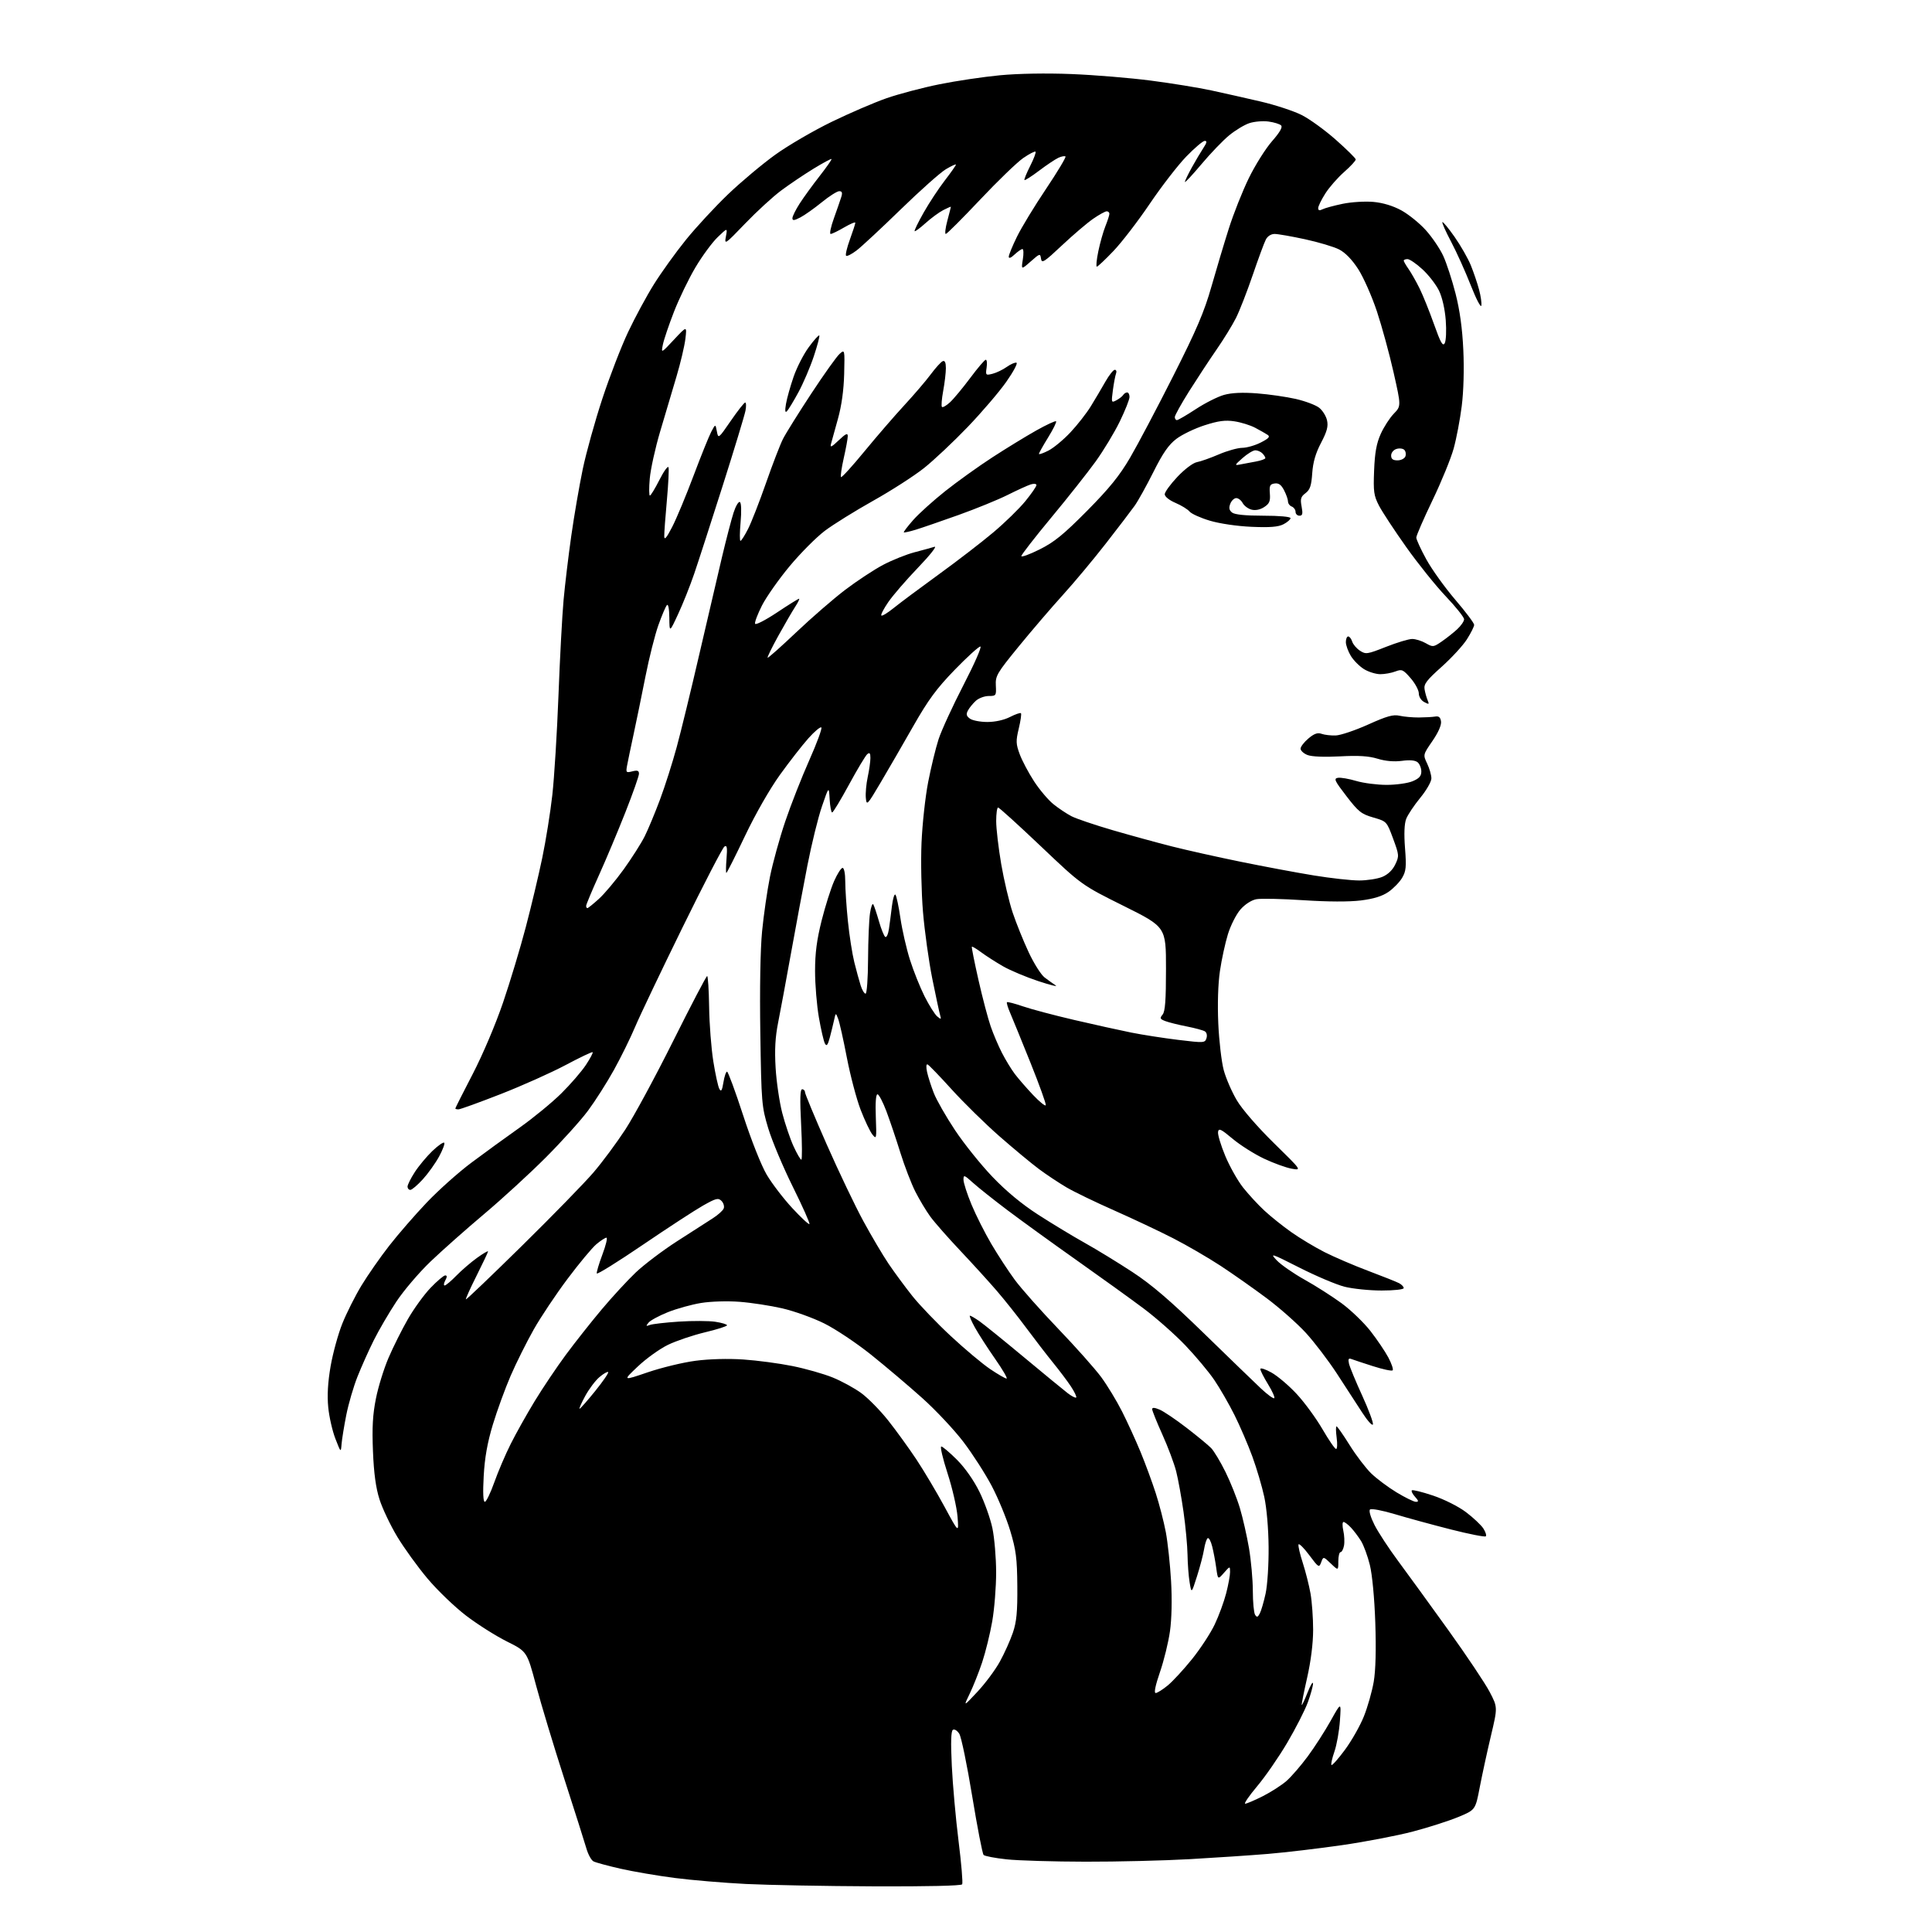 <?xml version="1.0" encoding="UTF-8" standalone="no"?>
<svg 
  version="1.1" 
  xmlns="http://www.w3.org/2000/svg" 
  xmlns:xlink="http://www.w3.org/1999/xlink" 
  xmlns:svg="http://www.w3.org/2000/svg"
  xmlns:rdf="http://www.w3.org/1999/02/22-rdf-syntax-ns#"
  xmlns:cc="http://creativecommons.org/ns#"
  xmlns:dc="http://purl.org/dc/elements/1.1/"
  viewBox="0 0 768 768"
  width="768"
  height="768"
>
<style>svg {background-color: white; }</style>"
<path stroke="none" fill="black" fill-rule="evenodd" d="M347.19,749.85C328.11,749.77 305.32,749.34 296.55,748.91C287.78,748.47 275.02,747.40 268.21,746.52C261.39,745.64 251.69,743.98 246.66,742.84C241.62,741.69 236.79,740.38 235.93,739.93C235.06,739.49 233.79,737.18 233.11,734.81C232.43,732.44 228.45,719.92 224.28,707.00C220.11,694.08 215.08,677.42 213.10,670.00C209.50,656.50 209.50,656.50 201.48,652.50C197.07,650.30 189.77,645.68 185.26,642.23C180.76,638.78 173.87,632.17 169.97,627.53C166.06,622.89 160.64,615.39 157.91,610.86C155.19,606.33 152.02,599.67 150.87,596.06C149.40,591.46 148.62,585.74 148.26,576.93C147.87,567.43 148.16,562.29 149.44,555.93C150.36,551.29 152.62,544.00 154.46,539.73C156.29,535.46 159.74,528.56 162.12,524.41C164.50,520.25 168.57,514.64 171.16,511.93C173.76,509.22 176.38,507.00 176.98,507.00C177.76,507.00 177.77,507.57 177.00,509.00C176.41,510.10 176.30,511.00 176.76,511.00C177.22,511.00 179.32,509.24 181.42,507.08C183.53,504.92 187.22,501.75 189.63,500.02C192.03,498.29 194.00,497.14 194.00,497.46C194.00,497.78 191.95,502.13 189.44,507.12C186.93,512.12 185.02,516.35 185.19,516.53C185.37,516.70 195.43,507.09 207.54,495.17C219.66,483.25 232.44,470.14 235.95,466.03C239.46,461.93 245.13,454.28 248.56,449.03C251.98,443.79 260.57,427.91 267.63,413.75C274.70,399.59 280.76,388.00 281.10,388.00C281.43,388.00 281.79,393.51 281.89,400.25C281.98,406.99 282.73,416.72 283.55,421.88C284.37,427.04 285.46,431.99 285.96,432.88C286.67,434.13 287.04,433.52 287.57,430.25C287.95,427.91 288.59,426.00 289.01,426.00C289.42,426.00 292.29,433.78 295.39,443.29C298.61,453.19 302.62,463.29 304.76,466.93C306.82,470.42 311.37,476.38 314.88,480.17C318.39,483.97 321.48,486.85 321.76,486.58C322.03,486.30 319.07,479.65 315.17,471.79C311.27,463.93 306.87,453.45 305.38,448.50C302.78,439.82 302.66,438.46 302.24,410.73C301.97,393.19 302.24,377.38 302.94,370.23C303.56,363.78 304.98,354.00 306.08,348.50C307.19,343.00 309.92,333.10 312.16,326.50C314.39,319.90 318.69,308.96 321.71,302.18C324.72,295.40 326.88,289.55 326.49,289.18C326.11,288.81 323.79,290.75 321.34,293.50C318.89,296.25 313.81,302.77 310.04,308.00C306.02,313.59 300.31,323.56 296.17,332.25C292.31,340.36 288.96,347.00 288.74,347.00C288.52,347.00 288.55,344.46 288.80,341.36C289.17,336.92 289.00,335.89 287.98,336.51C287.27,336.95 279.75,351.47 271.26,368.78C262.77,386.09 254.31,403.84 252.46,408.23C250.62,412.61 246.82,420.31 244.03,425.35C241.24,430.38 236.61,437.65 233.75,441.50C230.89,445.35 223.36,453.70 217.02,460.06C210.68,466.41 199.65,476.53 192.50,482.55C185.35,488.57 175.75,497.08 171.17,501.46C166.59,505.84 160.45,513.04 157.53,517.46C154.61,521.88 150.59,528.75 148.61,532.73C146.62,536.70 143.70,543.23 142.11,547.23C140.52,551.23 138.52,558.10 137.65,562.50C136.78,566.90 135.94,572.08 135.78,574.00C135.50,577.50 135.50,577.50 133.33,571.92C132.13,568.85 130.85,563.22 130.48,559.42C130.02,554.71 130.32,549.49 131.42,543.10C132.32,537.94 134.41,530.30 136.08,526.14C137.75,521.97 141.17,515.18 143.68,511.03C146.19,506.89 151.15,499.77 154.70,495.22C158.25,490.66 164.97,482.93 169.64,478.02C174.30,473.12 182.26,466.02 187.31,462.24C192.36,458.46 201.00,452.18 206.50,448.29C212.00,444.40 219.48,438.25 223.13,434.64C226.78,431.03 231.17,425.95 232.88,423.37C234.59,420.78 235.82,418.48 235.59,418.26C235.37,418.04 230.54,420.34 224.85,423.37C219.16,426.39 207.53,431.60 199.00,434.93C190.47,438.26 182.94,440.99 182.25,440.99C181.56,441.00 181.00,440.83 181.00,440.63C181.00,440.43 184.12,434.24 187.94,426.88C191.95,419.13 197.02,407.19 199.98,398.50C202.79,390.25 206.86,376.75 209.02,368.50C211.19,360.25 214.13,347.88 215.56,341.00C216.99,334.12 218.79,322.88 219.56,316.00C220.33,309.12 221.43,291.35 222.00,276.50C222.56,261.65 223.48,244.55 224.03,238.50C224.58,232.45 225.96,220.97 227.09,213.00C228.22,205.03 230.28,193.10 231.65,186.50C233.03,179.90 236.54,167.30 239.44,158.50C242.34,149.70 246.95,137.78 249.68,132.00C252.41,126.22 257.03,117.67 259.95,113.00C262.87,108.33 268.57,100.39 272.63,95.37C276.69,90.34 284.26,82.17 289.45,77.20C294.64,72.24 303.08,65.17 308.19,61.49C313.31,57.81 323.35,51.96 330.50,48.48C337.65,45.00 347.50,40.76 352.40,39.05C357.29,37.35 366.74,34.85 373.40,33.51C380.05,32.16 390.90,30.55 397.50,29.92C404.82,29.23 415.94,29.04 426.00,29.44C435.07,29.80 449.25,30.97 457.50,32.04C465.75,33.11 476.55,34.87 481.50,35.94C486.45,37.01 495.28,39.00 501.12,40.36C506.96,41.72 514.31,44.14 517.45,45.73C520.60,47.32 526.70,51.74 531.01,55.56C535.33,59.38 538.89,62.89 538.93,63.37C538.97,63.85 536.90,66.10 534.33,68.36C531.76,70.62 528.38,74.48 526.83,76.93C525.27,79.38 524.00,81.99 524.00,82.73C524.00,83.68 524.51,83.81 525.75,83.18C526.71,82.70 530.32,81.72 533.76,81.01C537.20,80.30 542.68,79.97 545.94,80.26C549.73,80.60 553.72,81.81 557.03,83.61C559.87,85.16 564.25,88.69 566.75,91.46C569.26,94.23 572.38,98.84 573.70,101.69C575.02,104.55 577.22,111.30 578.60,116.69C580.30,123.33 581.30,130.59 581.69,139.13C582.05,146.79 581.80,155.56 581.06,161.44C580.39,166.76 578.95,174.35 577.85,178.31C576.76,182.26 572.97,191.53 569.43,198.89C565.89,206.25 563.00,212.91 563.00,213.69C563.00,214.46 564.79,218.36 566.98,222.35C569.17,226.34 574.35,233.55 578.48,238.38C582.62,243.21 586.00,247.71 586.00,248.38C586.00,249.06 584.71,251.63 583.14,254.11C581.57,256.59 577.04,261.51 573.08,265.06C567.10,270.40 565.94,271.93 566.29,274.00C566.52,275.38 567.07,277.34 567.51,278.37C568.21,280.02 568.06,280.10 566.15,279.08C564.91,278.42 564.00,276.96 564.00,275.63C564.00,274.37 562.54,271.65 560.75,269.59C557.76,266.15 557.27,265.93 554.68,266.92C553.14,267.51 550.44,268.00 548.68,268.00C546.93,267.99 544.03,267.10 542.24,266.01C540.45,264.91 538.09,262.55 536.99,260.76C535.90,258.97 535.01,256.49 535.00,255.25C535.00,254.01 535.42,253.00 535.93,253.00C536.45,253.00 537.15,253.91 537.51,255.03C537.86,256.14 539.25,257.78 540.60,258.66C542.91,260.17 543.49,260.09 550.97,257.13C555.33,255.41 560.01,254.00 561.37,254.00C562.73,254.00 565.15,254.76 566.76,255.68C569.58,257.29 569.82,257.27 573.09,255.02C574.97,253.73 577.74,251.54 579.25,250.15C580.76,248.76 582.00,246.97 582.00,246.17C582.00,245.38 578.74,241.28 574.75,237.08C570.76,232.88 563.67,224.06 559.00,217.47C554.33,210.89 549.45,203.47 548.17,201.00C546.11,197.01 545.89,195.43 546.23,187.00C546.51,179.92 547.18,176.23 548.86,172.50C550.09,169.75 552.43,166.13 554.05,164.46C556.99,161.42 556.99,161.42 553.97,148.05C552.32,140.70 549.33,129.78 547.34,123.77C545.34,117.77 542.00,110.22 539.91,106.98C537.44,103.17 534.76,100.41 532.30,99.15C530.21,98.09 524.12,96.27 518.77,95.11C513.41,93.95 507.98,93.00 506.69,93.00C505.26,93.00 503.88,93.88 503.18,95.25C502.54,96.49 500.19,102.84 497.96,109.38C495.73,115.91 492.75,123.56 491.33,126.38C489.92,129.19 486.43,134.88 483.57,139.00C480.72,143.12 475.83,150.57 472.69,155.54C469.56,160.52 467.00,165.13 467.00,165.79C467.00,166.46 467.38,167.00 467.85,167.00C468.32,167.00 471.70,165.03 475.36,162.63C479.02,160.22 484.06,157.68 486.56,156.98C489.62,156.13 493.89,155.93 499.67,156.37C504.38,156.73 511.31,157.73 515.07,158.58C518.83,159.44 523.02,161.01 524.38,162.08C525.74,163.15 527.15,165.41 527.52,167.11C528.05,169.49 527.50,171.54 525.13,176.05C522.96,180.20 521.94,183.73 521.63,188.12C521.29,193.09 520.76,194.67 518.97,196.03C517.08,197.45 516.83,198.30 517.41,201.36C517.95,204.27 517.78,205.00 516.55,205.00C515.70,205.00 515.00,204.31 515.00,203.47C515.00,202.63 514.32,201.68 513.50,201.36C512.67,201.05 512.00,200.14 512.00,199.34C512.00,198.55 511.30,196.55 510.44,194.89C509.31,192.70 508.29,191.96 506.69,192.19C504.82,192.45 504.54,193.05 504.79,196.20C505.02,199.23 504.62,200.21 502.54,201.56C500.97,202.60 499.08,202.99 497.54,202.60C496.17,202.26 494.58,201.08 493.99,199.99C493.41,198.89 492.26,198.00 491.43,198.00C490.61,198.00 489.54,199.01 489.06,200.25C488.42,201.90 488.61,202.83 489.78,203.75C490.84,204.57 495.06,205.00 502.19,205.00C508.54,205.00 513.00,205.40 513.00,205.97C513.00,206.51 511.74,207.60 510.20,208.40C508.12,209.47 504.87,209.73 497.54,209.42C491.80,209.17 484.87,208.15 480.96,206.99C477.26,205.89 473.62,204.25 472.88,203.36C472.14,202.46 469.61,200.90 467.26,199.90C464.79,198.84 463.00,197.40 463.00,196.48C463.00,195.60 465.27,192.48 468.04,189.55C470.93,186.49 474.24,184.00 475.79,183.71C477.28,183.44 481.20,182.05 484.50,180.63C487.80,179.21 491.98,178.04 493.79,178.02C495.60,178.01 498.93,177.06 501.19,175.90C504.36,174.29 504.98,173.59 503.90,172.86C503.13,172.35 500.91,171.08 498.98,170.06C497.04,169.03 493.31,167.87 490.70,167.48C487.04,166.93 484.32,167.29 478.83,169.06C474.91,170.32 469.86,172.75 467.61,174.47C464.55,176.80 462.25,180.11 458.51,187.60C455.75,193.10 452.39,199.16 451.04,201.05C449.69,202.95 444.55,209.68 439.63,216.00C434.71,222.32 427.01,231.55 422.51,236.50C418.02,241.45 410.13,250.65 404.99,256.94C396.27,267.62 395.66,268.66 395.86,272.52C396.07,276.52 395.96,276.67 393.05,276.67C391.39,276.67 389.08,277.52 387.92,278.57C386.76,279.62 385.35,281.35 384.78,282.41C383.97,283.92 384.14,284.63 385.56,285.67C386.56,286.40 389.68,287.00 392.48,287.00C395.59,287.00 399.09,286.23 401.47,285.02C403.61,283.92 405.58,283.25 405.84,283.51C406.11,283.77 405.72,286.51 404.98,289.59C403.79,294.55 403.83,295.71 405.36,299.84C406.31,302.40 408.88,307.24 411.06,310.59C413.25,313.95 416.71,318.04 418.77,319.69C420.82,321.34 424.05,323.49 425.94,324.47C427.84,325.45 435.26,327.96 442.44,330.05C449.62,332.14 460.19,335.03 465.92,336.48C471.65,337.93 483.89,340.67 493.12,342.55C502.36,344.44 515.44,346.89 522.20,347.99C528.97,349.10 537.10,350.00 540.28,350.00C543.46,350.00 547.62,349.35 549.52,348.56C551.73,347.63 553.58,345.85 554.63,343.64C556.23,340.30 556.19,339.91 553.77,333.34C551.24,326.52 551.24,326.52 545.91,324.97C541.15,323.60 539.98,322.67 535.22,316.46C530.51,310.35 530.10,309.46 531.86,309.19C532.96,309.02 536.22,309.58 539.11,310.44C542.00,311.30 547.45,312.00 551.21,312.00C554.98,312.00 559.62,311.35 561.53,310.55C564.14,309.46 565.00,308.50 565.00,306.67C565.00,305.34 564.34,303.70 563.53,303.02C562.56,302.22 560.44,302.02 557.28,302.45C554.18,302.86 550.79,302.57 547.63,301.61C544.07,300.52 540.04,300.27 532.63,300.67C526.41,301.00 521.44,300.79 519.75,300.13C518.24,299.54 517.00,298.40 517.00,297.61C517.00,296.82 518.40,295.00 520.11,293.56C522.42,291.61 523.78,291.14 525.36,291.71C526.54,292.14 529.08,292.43 531.00,292.36C532.92,292.28 538.71,290.33 543.85,288.02C551.32,284.65 553.84,283.95 556.35,284.52C558.08,284.91 561.52,285.22 564.00,285.21C566.48,285.19 569.40,285.03 570.50,284.84C571.96,284.59 572.59,285.13 572.83,286.81C573.03,288.25 571.73,291.19 569.40,294.58C565.65,300.03 565.65,300.03 567.32,303.55C568.25,305.48 569.00,308.13 569.00,309.42C569.00,310.72 567.02,314.17 564.56,317.16C562.12,320.13 559.61,323.90 558.98,325.53C558.24,327.47 558.08,331.50 558.52,337.18C559.10,344.59 558.93,346.30 557.37,348.95C556.37,350.65 553.93,353.16 551.96,354.53C549.47,356.25 546.13,357.29 540.99,357.94C536.31,358.52 527.92,358.49 518.14,357.85C509.63,357.29 501.21,357.11 499.41,357.45C497.46,357.82 494.94,359.45 493.12,361.51C491.45,363.41 489.20,367.84 488.12,371.35C487.04,374.86 485.60,381.46 484.94,386.02C484.19,391.11 483.94,399.16 484.29,406.90C484.60,413.83 485.58,422.16 486.46,425.42C487.34,428.68 489.69,434.08 491.68,437.42C493.78,440.97 499.91,448.03 506.39,454.39C517.50,465.28 517.50,465.28 513.50,464.58C511.30,464.20 506.35,462.41 502.50,460.60C498.65,458.78 493.02,455.23 490.00,452.69C485.32,448.78 484.45,448.37 484.19,449.97C484.02,451.00 485.31,455.29 487.06,459.49C488.81,463.68 491.99,469.34 494.14,472.06C496.29,474.78 500.11,478.92 502.63,481.25C505.15,483.59 509.98,487.45 513.36,489.83C516.74,492.22 522.65,495.77 526.50,497.73C530.35,499.68 538.20,503.05 543.94,505.21C549.68,507.37 555.19,509.57 556.19,510.10C557.18,510.63 558.00,511.50 558.00,512.04C558.00,512.58 554.19,513.00 549.21,513.00C544.38,513.00 537.74,512.32 534.46,511.49C531.18,510.65 523.10,507.23 516.50,503.88C505.27,498.19 504.69,498.00 507.50,500.98C509.15,502.73 514.13,506.19 518.56,508.67C523.00,511.14 529.63,515.38 533.31,518.07C536.98,520.77 542.13,525.72 544.74,529.06C547.36,532.41 550.57,537.16 551.88,539.61C553.18,542.07 553.96,544.37 553.60,544.73C553.25,545.09 549.70,544.33 545.73,543.06C541.75,541.78 537.87,540.50 537.10,540.20C536.06,539.81 535.84,540.30 536.25,542.09C536.55,543.41 538.90,549.11 541.48,554.74C544.06,560.38 545.98,565.55 545.76,566.23C545.53,566.92 543.60,564.79 541.48,561.49C539.36,558.20 534.83,551.23 531.42,546.00C528.00,540.77 522.44,533.48 519.06,529.79C515.67,526.11 508.70,519.94 503.57,516.10C498.43,512.26 490.19,506.46 485.26,503.22C480.33,499.99 471.84,495.05 466.40,492.26C460.95,489.47 450.43,484.50 443.00,481.21C435.57,477.93 427.02,473.80 424.00,472.03C420.98,470.25 416.02,466.97 413.00,464.72C409.98,462.47 402.88,456.58 397.22,451.62C391.57,446.66 383.06,438.30 378.30,433.05C373.55,427.80 369.24,423.33 368.72,423.13C368.17,422.91 368.09,424.14 368.52,426.13C368.92,427.98 370.13,431.75 371.20,434.50C372.27,437.25 376.07,443.90 379.64,449.27C383.21,454.64 389.89,462.97 394.48,467.77C399.99,473.54 406.17,478.65 412.66,482.84C418.07,486.33 426.39,491.37 431.15,494.03C435.91,496.69 444.46,501.92 450.15,505.65C457.82,510.68 465.16,516.97 478.52,529.97C488.42,539.61 498.65,549.50 501.24,551.94C503.84,554.38 506.22,556.11 506.54,555.80C506.86,555.48 505.74,552.98 504.06,550.25C502.38,547.52 501.00,544.80 501.00,544.21C501.00,543.62 503.00,544.26 505.44,545.62C507.88,546.99 512.41,550.83 515.49,554.17C518.58,557.50 523.17,563.78 525.69,568.11C528.21,572.45 530.65,576.00 531.12,576.00C531.58,576.00 531.68,573.98 531.34,571.50C531.01,569.02 530.98,567.00 531.29,567.00C531.60,567.00 533.94,570.34 536.49,574.43C539.03,578.51 542.89,583.57 545.05,585.68C547.21,587.78 551.77,591.19 555.17,593.25C558.58,595.31 562.03,597.00 562.84,597.00C564.02,597.00 563.95,596.61 562.49,594.99C561.50,593.89 560.93,592.74 561.23,592.43C561.54,592.13 565.32,593.06 569.64,594.51C574.14,596.02 579.74,598.84 582.75,601.10C585.63,603.28 588.73,606.19 589.63,607.56C590.53,608.94 590.98,610.35 590.63,610.71C590.27,611.06 584.03,609.83 576.74,607.98C569.46,606.13 559.45,603.40 554.50,601.91C549.54,600.42 545.10,599.58 544.60,600.05C544.08,600.54 544.84,603.12 546.39,606.20C547.87,609.11 552.08,615.55 555.76,620.50C559.43,625.45 568.42,637.83 575.73,648.00C583.03,658.17 590.44,669.24 592.18,672.59C595.36,678.68 595.36,678.68 592.65,690.09C591.16,696.37 589.17,705.54 588.22,710.48C586.50,719.46 586.50,719.46 579.71,722.28C575.97,723.83 567.87,726.43 561.71,728.05C555.54,729.68 542.85,732.12 533.50,733.47C524.15,734.82 510.88,736.39 504.00,736.96C497.12,737.53 483.18,738.46 473.00,739.04C462.82,739.62 444.15,740.08 431.50,740.05C418.85,740.03 404.75,739.61 400.17,739.12C395.58,738.63 391.46,737.84 391.00,737.37C390.53,736.89 388.50,726.38 386.46,714.00C384.43,701.62 382.13,690.47 381.34,689.22C380.56,687.96 379.42,687.24 378.81,687.62C378.04,688.09 377.90,692.43 378.36,701.95C378.72,709.46 379.92,722.91 381.04,731.84C382.16,740.77 382.80,748.51 382.48,749.04C382.11,749.63 368.51,749.94 347.19,749.85zM494.98,717.00C495.57,717.00 498.72,715.65 501.99,714.01C505.25,712.36 509.48,709.64 511.41,707.95C513.33,706.26 517.13,701.87 519.85,698.19C522.58,694.51 526.68,688.12 528.98,684.00C533.16,676.50 533.16,676.50 532.64,684.00C532.36,688.12 531.37,693.66 530.45,696.30C529.53,698.95 529.00,701.34 529.28,701.61C529.56,701.89 531.96,699.19 534.61,695.61C537.26,692.03 540.66,686.04 542.16,682.30C543.66,678.56 545.42,672.35 546.08,668.51C546.85,663.96 547.06,655.74 546.70,645.01C546.36,635.17 545.48,625.90 544.53,622.07C543.66,618.53 542.08,614.26 541.04,612.57C539.99,610.88 538.19,608.49 537.03,607.25C535.87,606.01 534.54,605.00 534.07,605.00C533.60,605.00 533.56,606.54 533.98,608.42C534.41,610.30 534.53,613.00 534.26,614.42C533.99,615.84 533.37,617.00 532.88,617.00C532.40,617.00 532.00,618.66 532.00,620.69C532.00,624.37 532.00,624.37 529.03,621.53C526.05,618.68 526.05,618.68 525.19,621.03C524.35,623.28 524.17,623.17 520.42,618.15C518.28,615.28 516.37,613.40 516.18,613.96C515.99,614.53 516.75,617.81 517.87,621.25C518.98,624.69 520.37,630.17 520.95,633.43C521.53,636.70 521.99,643.22 521.99,647.93C521.98,653.32 521.09,660.40 519.59,667.00C518.28,672.77 517.32,677.62 517.46,677.77C517.60,677.92 518.65,675.67 519.79,672.77C520.94,669.87 521.90,668.27 521.94,669.21C521.97,670.15 521.05,673.53 519.88,676.71C518.71,679.90 515.01,687.15 511.66,692.82C508.31,698.50 502.94,706.26 499.73,710.07C496.53,713.88 494.39,717.00 494.98,717.00zM388.55,672.50C391.64,669.20 395.66,663.80 397.47,660.50C399.29,657.20 401.61,652.02 402.64,649.00C404.11,644.66 404.48,640.75 404.40,630.50C404.31,619.43 403.89,616.16 401.58,608.50C400.09,603.55 396.78,595.54 394.23,590.69C391.67,585.85 386.63,577.99 383.01,573.23C379.40,568.47 372.05,560.63 366.69,555.82C361.33,551.01 352.17,543.25 346.33,538.57C340.50,533.90 332.07,528.27 327.61,526.07C323.15,523.86 315.68,521.18 311.00,520.10C306.32,519.02 298.68,517.84 294.00,517.49C289.14,517.12 282.58,517.32 278.69,517.95C274.94,518.56 269.00,520.21 265.49,521.61C261.98,523.02 258.52,524.89 257.80,525.77C256.68,527.15 256.75,527.28 258.33,526.69C259.34,526.31 264.55,525.71 269.91,525.36C275.27,525.01 281.76,525.04 284.33,525.42C286.90,525.81 289.00,526.44 289.00,526.82C289.00,527.21 285.05,528.47 280.22,529.62C275.39,530.78 268.77,533.02 265.50,534.61C262.23,536.20 256.84,540.07 253.53,543.21C247.50,548.92 247.50,548.92 257.50,545.51C263.00,543.64 271.55,541.57 276.49,540.93C281.93,540.21 289.44,540.01 295.49,540.42C301.00,540.79 309.77,541.96 315.00,543.02C320.23,544.07 327.43,546.12 331.00,547.57C334.57,549.02 339.70,551.82 342.38,553.79C345.07,555.76 349.85,560.62 353.01,564.59C356.17,568.57 361.24,575.58 364.29,580.16C367.33,584.75 372.37,593.23 375.49,599.00C381.16,609.50 381.16,609.50 380.63,602.87C380.34,599.23 378.55,591.46 376.65,585.62C374.76,579.78 373.64,575.00 374.17,575.00C374.70,575.00 377.50,577.37 380.39,580.26C383.61,583.48 387.09,588.44 389.34,593.01C391.37,597.13 393.69,603.65 394.50,607.50C395.30,611.35 395.97,619.23 395.98,625.00C395.99,630.77 395.29,639.55 394.43,644.50C393.57,649.45 391.76,656.79 390.42,660.81C389.08,664.83 386.84,670.45 385.45,673.31C382.93,678.50 382.93,678.50 388.55,672.50zM459.39,673.00C460.03,673.00 462.19,671.64 464.21,669.98C466.22,668.32 470.57,663.60 473.88,659.49C477.18,655.38 481.23,649.20 482.86,645.76C484.50,642.32 486.55,636.74 487.42,633.36C488.29,629.98 488.99,626.15 488.97,624.86C488.94,622.50 488.94,622.50 486.53,625.24C484.12,627.97 484.12,627.97 483.47,623.24C483.11,620.63 482.39,616.80 481.86,614.72C481.34,612.64 480.54,611.17 480.08,611.45C479.63,611.73 478.98,613.70 478.64,615.84C478.30,617.97 477.03,622.82 475.82,626.61C473.63,633.50 473.63,633.50 472.89,629.00C472.48,626.52 472.11,621.58 472.06,618.00C472.00,614.42 471.29,606.77 470.47,601.00C469.65,595.23 468.33,587.96 467.54,584.86C466.75,581.76 464.28,575.17 462.05,570.23C459.82,565.28 458.00,560.75 458.00,560.17C458.00,559.44 458.96,559.50 460.95,560.34C462.57,561.02 467.38,564.26 471.63,567.54C475.89,570.82 480.31,574.46 481.45,575.63C482.58,576.81 485.15,581.08 487.15,585.13C489.16,589.19 491.73,595.65 492.88,599.50C494.03,603.35 495.65,610.50 496.49,615.38C497.32,620.27 498.01,627.92 498.02,632.38C498.02,636.85 498.43,641.12 498.91,641.89C499.62,643.01 499.97,642.92 500.78,641.39C501.33,640.35 502.37,636.80 503.09,633.50C503.82,630.14 504.35,622.00 504.29,615.00C504.23,607.60 503.52,599.44 502.56,595.00C501.67,590.88 499.54,583.67 497.83,579.00C496.12,574.33 492.93,566.90 490.73,562.50C488.53,558.10 484.92,551.83 482.71,548.58C480.50,545.32 475.31,539.12 471.18,534.79C467.05,530.47 459.58,523.87 454.58,520.13C449.59,516.39 437.62,507.77 428.00,500.98C418.38,494.18 406.01,485.24 400.52,481.10C395.03,476.96 388.84,472.04 386.77,470.17C383.26,467.01 383.00,466.92 383.00,468.95C383.00,470.16 384.43,474.60 386.18,478.82C387.93,483.04 391.49,490.10 394.08,494.50C396.67,498.90 400.86,505.32 403.40,508.76C405.94,512.21 413.69,520.94 420.62,528.17C427.56,535.40 435.25,544.05 437.73,547.40C440.20,550.76 443.96,556.96 446.08,561.18C448.21,565.40 451.50,572.60 453.39,577.18C455.28,581.76 457.99,589.12 459.42,593.55C460.85,597.97 462.65,604.95 463.43,609.05C464.20,613.15 465.14,621.90 465.52,628.50C465.94,635.85 465.77,643.58 465.08,648.44C464.47,652.81 462.68,660.12 461.10,664.69C459.28,669.98 458.66,673.00 459.39,673.00zM192.73,597.00C193.28,597.00 194.98,593.51 196.49,589.25C198.00,584.99 200.94,578.11 203.02,573.98C205.09,569.84 209.38,562.19 212.55,556.98C215.72,551.76 221.31,543.45 224.97,538.50C228.63,533.55 235.04,525.45 239.20,520.50C243.36,515.55 249.44,508.95 252.72,505.83C256.00,502.72 263.36,497.14 269.09,493.45C274.81,489.75 281.21,485.64 283.30,484.32C285.39,482.99 287.36,481.22 287.69,480.38C288.01,479.53 287.61,478.19 286.81,477.38C285.52,476.09 284.62,476.32 279.42,479.26C276.16,481.11 265.41,488.12 255.51,494.85C245.62,501.58 237.40,506.69 237.24,506.22C237.08,505.75 238.09,502.35 239.47,498.68C240.85,495.01 241.57,492.00 241.07,492.00C240.57,492.00 238.76,493.17 237.05,494.61C235.35,496.04 230.20,502.23 225.61,508.36C221.01,514.49 214.96,523.55 212.16,528.50C209.36,533.45 205.24,541.70 203.01,546.84C200.79,551.98 197.59,560.75 195.90,566.34C193.73,573.54 192.68,579.48 192.28,586.75C191.91,593.38 192.07,597.00 192.73,597.00zM230.39,560.00C230.68,560.00 233.47,556.84 236.59,552.97C239.72,549.10 242.04,545.71 241.76,545.43C241.48,545.15 239.94,546.02 238.33,547.38C236.72,548.73 234.16,552.12 232.64,554.92C231.12,557.71 230.11,560.00 230.39,560.00zM427.80,555.53C428.07,555.26 427.13,553.28 425.71,551.13C424.29,548.99 421.10,544.75 418.63,541.72C416.16,538.68 411.39,532.49 408.02,527.95C404.66,523.41 399.35,516.73 396.22,513.10C393.09,509.47 386.55,502.28 381.68,497.12C376.81,491.96 371.47,485.89 369.82,483.62C368.16,481.35 365.49,476.90 363.87,473.71C362.26,470.53 359.57,463.55 357.91,458.21C356.25,452.87 353.75,445.46 352.36,441.75C350.96,438.04 349.37,435.00 348.81,435.00C348.18,435.00 347.93,438.39 348.15,444.05C348.48,452.69 348.42,453.01 346.81,451.01C345.88,449.86 343.77,445.44 342.13,441.19C340.49,436.94 338.03,427.62 336.65,420.48C335.28,413.34 333.72,406.38 333.18,405.00C332.22,402.50 332.22,402.50 331.56,405.50C331.20,407.15 330.43,410.28 329.86,412.45C329.05,415.47 328.60,416.03 327.93,414.84C327.45,413.98 326.37,409.34 325.53,404.51C324.69,399.69 324.00,391.36 324.00,386.02C324.00,378.84 324.69,373.58 326.62,365.90C328.06,360.19 330.29,353.15 331.57,350.26C332.84,347.37 334.36,345.00 334.94,345.00C335.55,345.00 336.00,347.28 336.00,350.39C336.00,353.36 336.47,360.45 337.05,366.14C337.63,371.84 338.78,379.20 339.60,382.50C340.42,385.80 341.56,389.96 342.13,391.75C342.69,393.54 343.57,395.00 344.08,395.00C344.59,395.00 345.03,388.93 345.07,381.25C345.11,373.69 345.46,365.48 345.84,363.00C346.22,360.52 346.80,358.95 347.14,359.50C347.48,360.05 348.49,363.06 349.39,366.20C350.29,369.33 351.43,372.15 351.92,372.45C352.42,372.76 353.07,371.32 353.37,369.25C353.67,367.19 354.21,363.10 354.56,360.16C354.92,357.22 355.54,355.19 355.95,355.66C356.36,356.12 357.25,360.31 357.93,364.97C358.61,369.62 360.31,377.05 361.70,381.47C363.10,385.89 365.72,392.45 367.53,396.06C369.35,399.66 371.61,403.26 372.56,404.05C374.11,405.34 374.23,405.28 373.70,403.49C373.38,402.40 371.98,395.88 370.59,389.00C369.21,382.12 367.55,370.20 366.90,362.50C366.26,354.80 366.00,342.43 366.32,335.00C366.64,327.57 367.82,316.72 368.96,310.88C370.09,305.05 371.95,297.40 373.09,293.88C374.23,290.37 378.70,280.64 383.03,272.25C387.37,263.86 390.37,257.00 389.71,257.00C389.04,257.00 384.45,261.17 379.50,266.28C372.32,273.69 369.01,278.18 363.11,288.53C359.05,295.66 353.20,305.77 350.11,311.00C344.72,320.12 344.49,320.37 344.18,317.18C344.01,315.36 344.34,311.62 344.93,308.88C345.52,306.14 346.00,302.74 346.00,301.33C346.00,299.38 345.70,299.01 344.75,299.79C344.06,300.37 340.80,305.81 337.50,311.88C334.20,317.96 331.19,322.95 330.80,322.97C330.42,322.99 329.97,320.64 329.80,317.75C329.50,312.50 329.50,312.50 326.75,320.51C325.23,324.91 322.63,335.49 320.96,344.01C319.29,352.53 316.35,368.27 314.42,379.00C312.49,389.73 310.20,402.09 309.32,406.48C308.17,412.24 307.89,417.26 308.32,424.48C308.64,429.99 309.83,438.06 310.95,442.41C312.08,446.76 314.10,452.72 315.44,455.66C316.79,458.60 318.18,461.00 318.54,461.00C318.89,461.00 318.86,454.70 318.46,447.00C317.94,436.85 318.05,433.00 318.87,433.00C319.49,433.00 320.00,433.53 320.00,434.17C320.00,434.81 323.88,444.15 328.63,454.92C333.38,465.69 339.92,479.39 343.18,485.38C346.43,491.36 350.96,499.01 353.23,502.38C355.51,505.74 359.74,511.49 362.63,515.13C365.53,518.78 372.44,525.98 377.98,531.13C383.52,536.29 390.57,542.19 393.63,544.25C396.69,546.31 399.62,548.00 400.12,548.00C400.63,548.00 398.61,544.51 395.63,540.25C392.65,535.99 389.03,530.36 387.57,527.75C386.12,525.14 385.22,523.00 385.56,523.00C385.91,523.00 387.61,523.99 389.35,525.21C391.08,526.42 399.02,532.85 407.00,539.49C414.98,546.13 422.81,552.57 424.40,553.79C426.00,555.02 427.53,555.81 427.80,555.53zM163.12,473.00C162.50,473.00 162.00,472.41 162.00,471.70C162.00,470.98 163.29,468.39 164.87,465.95C166.45,463.50 169.60,459.73 171.85,457.56C174.11,455.40 176.24,453.91 176.58,454.25C176.92,454.59 176.00,457.06 174.54,459.75C173.08,462.43 170.16,466.51 168.06,468.81C165.95,471.12 163.73,473.00 163.12,473.00zM415.72,439.34C415.89,438.82 413.15,431.22 409.63,422.45C406.10,413.68 402.47,404.76 401.55,402.64C400.63,400.52 400.06,398.61 400.28,398.39C400.49,398.17 403.33,398.91 406.57,400.02C409.82,401.14 419.00,403.58 426.99,405.44C434.97,407.30 445.16,409.55 449.63,410.45C454.11,411.35 462.54,412.66 468.37,413.37C478.60,414.61 478.99,414.59 479.59,412.71C479.95,411.59 479.67,410.42 478.96,409.98C478.27,409.55 475.01,408.67 471.72,408.02C468.42,407.38 464.61,406.42 463.25,405.91C461.10,405.09 460.96,404.76 462.14,403.33C463.17,402.10 463.50,397.62 463.50,385.10C463.50,368.50 463.50,368.50 446.73,360.15C429.96,351.81 429.96,351.81 413.74,336.40C404.82,327.93 397.18,321.00 396.76,321.00C396.34,321.00 396.00,323.43 396.00,326.40C396.00,329.37 396.90,337.04 397.99,343.45C399.09,349.85 401.14,358.56 402.56,362.80C403.98,367.03 406.84,374.12 408.92,378.55C410.99,382.98 413.83,387.48 415.24,388.55C416.64,389.62 418.62,391.04 419.64,391.70C420.66,392.36 417.54,391.59 412.71,390.00C407.87,388.40 401.57,385.75 398.71,384.11C395.84,382.46 391.96,379.97 390.07,378.57C388.19,377.17 386.50,376.16 386.33,376.33C386.16,376.50 387.35,382.46 388.96,389.57C390.57,396.68 392.76,404.99 393.82,408.02C394.87,411.06 396.88,415.78 398.29,418.52C399.69,421.26 401.97,425.01 403.36,426.86C404.74,428.70 408.02,432.48 410.64,435.25C413.26,438.02 415.55,439.86 415.72,439.34zM233.50,361.00C233.77,361.00 235.82,359.35 238.04,357.34C240.27,355.33 244.71,350.04 247.92,345.59C251.12,341.14 254.87,335.25 256.25,332.50C257.63,329.75 260.37,323.16 262.35,317.87C264.33,312.57 267.32,303.19 268.99,297.03C270.67,290.87 274.71,274.28 277.97,260.16C281.24,246.05 285.30,228.65 286.99,221.50C288.69,214.35 290.77,206.36 291.62,203.74C292.47,201.13 293.59,199.25 294.12,199.57C294.68,199.92 294.79,203.19 294.40,207.58C294.03,211.66 294.00,215.00 294.35,215.00C294.69,215.00 296.05,212.86 297.37,210.25C298.70,207.64 301.90,199.43 304.50,192.00C307.09,184.57 310.13,176.70 311.24,174.50C312.35,172.30 317.41,164.20 322.47,156.50C327.53,148.80 332.61,141.68 333.75,140.68C335.81,138.86 335.81,138.86 335.57,148.68C335.40,155.09 334.55,161.28 333.09,166.50C331.87,170.90 330.62,175.40 330.32,176.50C329.90,178.04 330.60,177.71 333.38,175.05C336.18,172.39 337.00,172.00 337.00,173.36C337.00,174.32 336.28,178.26 335.40,182.12C334.53,185.98 334.04,189.37 334.32,189.65C334.60,189.93 338.80,185.31 343.66,179.39C348.52,173.48 355.65,165.23 359.50,161.07C363.35,156.90 368.08,151.38 370.00,148.79C371.93,146.20 374.06,143.85 374.75,143.57C375.60,143.23 376.00,144.11 376.00,146.35C376.00,148.15 375.52,152.23 374.93,155.41C374.34,158.59 374.12,161.45 374.44,161.77C374.75,162.08 376.19,161.25 377.64,159.92C379.09,158.59 382.70,154.24 385.68,150.25C388.65,146.26 391.43,143.00 391.87,143.00C392.30,143.00 392.45,144.41 392.19,146.14C391.75,149.16 391.85,149.26 394.55,148.58C396.11,148.19 398.65,146.96 400.20,145.86C401.76,144.75 403.50,144.00 404.07,144.19C404.64,144.38 402.81,147.81 399.99,151.82C397.18,155.82 390.29,163.87 384.69,169.71C379.09,175.55 371.30,182.88 367.39,186.00C363.48,189.12 354.38,194.98 347.17,199.02C339.96,203.06 331.29,208.45 327.89,211.00C324.50,213.56 318.20,219.89 313.89,225.07C309.57,230.26 304.64,237.28 302.91,240.67C301.19,244.07 299.94,247.33 300.15,247.94C300.35,248.54 304.24,246.55 308.80,243.52C313.36,240.48 317.33,238.00 317.64,238.00C317.95,238.00 317.24,239.46 316.07,241.25C314.91,243.04 311.89,248.24 309.36,252.81C306.84,257.37 304.94,261.27 305.14,261.45C305.34,261.64 310.45,257.10 316.50,251.36C322.55,245.61 331.32,238.01 336.00,234.45C340.68,230.90 347.47,226.43 351.09,224.52C354.72,222.62 360.33,220.37 363.56,219.53C366.80,218.68 370.36,217.71 371.47,217.36C372.60,217.01 369.69,220.69 364.96,225.62C360.27,230.50 354.94,236.67 353.12,239.32C351.30,241.97 350.05,244.38 350.35,244.68C350.65,244.98 352.83,243.65 355.20,241.74C357.56,239.82 365.57,233.85 373.00,228.46C380.43,223.08 390.26,215.51 394.85,211.64C399.45,207.77 405.19,202.18 407.60,199.21C410.02,196.24 412.00,193.38 412.00,192.84C412.00,192.29 411.02,192.17 409.75,192.56C408.51,192.95 404.37,194.83 400.55,196.75C396.73,198.66 387.95,202.24 381.05,204.71C374.15,207.17 366.50,209.81 364.05,210.56C361.60,211.31 359.45,211.79 359.28,211.62C359.11,211.45 360.79,209.25 363.01,206.72C365.23,204.20 370.97,199.02 375.77,195.21C380.57,191.40 389.00,185.36 394.50,181.79C400.00,178.22 407.83,173.43 411.90,171.14C415.98,168.85 419.53,167.20 419.81,167.47C420.08,167.75 418.66,170.63 416.65,173.89C414.64,177.14 413.00,180.08 413.00,180.42C413.00,180.76 414.69,180.18 416.76,179.12C418.82,178.07 422.77,174.80 425.53,171.85C428.29,168.91 431.93,164.25 433.62,161.50C435.31,158.75 437.91,154.36 439.39,151.75C440.87,149.14 442.56,147.00 443.15,147.00C443.73,147.00 443.96,147.67 443.64,148.49C443.33,149.31 442.77,152.28 442.39,155.10C441.73,160.07 441.77,160.19 443.80,159.11C444.95,158.49 446.17,157.54 446.50,156.99C446.84,156.45 447.54,156.00 448.06,156.00C448.58,156.00 449.00,156.81 449.00,157.80C449.00,158.79 447.26,163.18 445.13,167.55C443.01,171.92 438.68,179.08 435.53,183.46C432.37,187.83 424.44,197.87 417.89,205.75C411.35,213.63 406.00,220.52 406.00,221.05C406.00,221.59 409.26,220.40 413.25,218.41C419.08,215.51 422.78,212.49 432.12,203.07C441.00,194.09 445.03,189.12 449.24,181.92C452.27,176.74 459.97,162.15 466.36,149.50C475.67,131.08 478.69,124.01 481.54,114.00C483.50,107.12 486.61,96.72 488.47,90.87C490.32,85.02 493.89,76.02 496.40,70.87C498.91,65.72 503.06,59.11 505.62,56.18C508.76,52.59 509.94,50.54 509.26,49.86C508.70,49.30 506.44,48.60 504.24,48.31C502.04,48.01 498.62,48.30 496.65,48.95C494.68,49.60 491.06,51.79 488.59,53.82C486.13,55.84 481.16,61.01 477.56,65.31C473.95,69.60 471.01,72.75 471.02,72.31C471.03,71.86 472.29,69.25 473.81,66.50C475.34,63.75 477.41,60.26 478.41,58.75C479.75,56.72 479.88,56.00 478.91,56.00C478.18,56.00 474.87,58.81 471.54,62.25C468.22,65.69 461.70,74.13 457.05,81.00C452.41,87.88 445.92,96.31 442.64,99.75C439.37,103.19 436.38,106.00 436.01,106.00C435.64,106.00 435.90,103.27 436.59,99.93C437.28,96.58 438.55,92.08 439.42,89.91C440.29,87.74 441.00,85.52 441.00,84.98C441.00,84.44 440.52,84.00 439.93,84.00C439.34,84.00 436.92,85.33 434.55,86.97C432.18,88.60 426.62,93.34 422.19,97.50C415.07,104.20 414.11,104.81 413.82,102.84C413.51,100.68 413.38,100.71 409.72,103.94C405.93,107.27 405.93,107.27 406.59,103.13C406.96,100.86 406.89,99.00 406.44,99.00C405.99,99.00 404.59,99.98 403.31,101.17C401.86,102.54 401.00,102.86 401.00,102.05C401.00,101.33 402.46,97.77 404.25,94.12C406.03,90.48 411.22,81.93 415.79,75.13C420.35,68.32 423.84,62.51 423.55,62.21C423.25,61.92 421.99,62.14 420.75,62.71C419.51,63.28 416.05,65.59 413.06,67.85C410.07,70.11 407.45,71.78 407.24,71.58C407.03,71.37 408.05,68.86 409.50,66.00C410.95,63.14 411.91,60.58 411.64,60.30C411.36,60.03 409.16,61.17 406.74,62.83C404.32,64.50 396.58,71.97 389.55,79.43C382.51,86.89 376.40,93.00 375.97,93.00C375.53,93.00 375.81,90.64 376.58,87.75C377.35,84.86 377.98,82.38 377.99,82.22C377.99,82.07 376.62,82.66 374.94,83.53C373.26,84.40 370.10,86.73 367.91,88.70C365.73,90.67 363.78,92.10 363.58,91.89C363.38,91.68 364.99,88.35 367.17,84.50C369.35,80.65 373.13,74.91 375.57,71.75C378.00,68.59 380.00,65.75 380.00,65.44C380.00,65.14 378.20,65.96 376.00,67.27C373.80,68.58 365.73,75.77 358.05,83.24C350.37,90.71 342.49,98.05 340.52,99.55C338.55,101.05 336.67,102.00 336.33,101.66C335.99,101.32 336.68,98.40 337.86,95.17C339.04,91.94 340.00,88.96 340.00,88.55C340.00,88.14 338.01,88.98 335.57,90.40C333.14,91.83 330.72,93.00 330.20,93.00C329.67,93.00 330.26,90.19 331.50,86.75C332.73,83.31 334.06,79.49 334.44,78.25C334.95,76.60 334.73,76.00 333.61,76.00C332.77,76.00 329.64,77.98 326.66,80.41C323.69,82.83 319.84,85.55 318.13,86.44C315.67,87.71 315.00,87.77 315.00,86.72C315.00,85.99 316.29,83.39 317.86,80.95C319.43,78.50 323.00,73.58 325.79,70.02C328.58,66.45 330.72,63.39 330.54,63.21C330.37,63.03 327.13,64.77 323.36,67.08C319.59,69.39 313.80,73.29 310.50,75.75C307.20,78.21 300.77,84.11 296.21,88.86C288.16,97.24 287.93,97.39 288.56,94.00C289.21,90.50 289.21,90.50 285.27,94.29C283.11,96.37 279.15,101.75 276.48,106.24C273.81,110.73 269.95,118.70 267.91,123.95C265.87,129.20 263.88,135.07 263.50,137.00C262.79,140.50 262.79,140.50 267.93,135.00C273.07,129.50 273.07,129.50 272.45,134.72C272.10,137.59 270.51,144.34 268.90,149.72C267.29,155.10 264.38,164.90 262.43,171.50C260.47,178.10 258.61,186.54 258.29,190.25C257.97,193.96 257.99,197.00 258.34,197.00C258.69,197.00 260.40,194.19 262.14,190.75C263.88,187.31 265.50,185.07 265.74,185.76C265.98,186.45 265.68,192.38 265.09,198.93C264.49,205.48 264.02,211.89 264.05,213.17C264.08,214.86 264.94,213.86 267.19,209.50C268.90,206.20 272.72,197.02 275.70,189.09C278.68,181.17 281.85,173.30 282.76,171.59C284.40,168.50 284.40,168.50 284.97,171.50C285.53,174.47 285.58,174.43 290.52,167.26C293.26,163.27 295.83,160.01 296.23,160.01C296.62,160.00 296.68,161.46 296.34,163.25C296.00,165.04 291.94,178.43 287.31,193.00C282.67,207.57 277.56,223.38 275.94,228.12C274.32,232.87 271.45,240.07 269.56,244.12C266.13,251.50 266.13,251.50 266.07,245.55C266.03,242.01 265.64,239.98 265.11,240.55C264.61,241.07 263.09,244.65 261.72,248.50C260.35,252.35 258.02,261.58 256.56,269.00C255.09,276.43 252.97,286.77 251.84,292.00C250.71,297.23 249.55,302.80 249.26,304.39C248.77,307.10 248.90,307.24 251.37,306.62C253.40,306.11 254.00,306.33 254.00,307.58C254.00,308.48 251.58,315.35 248.62,322.85C245.66,330.36 240.94,341.60 238.12,347.84C235.30,354.08 233.00,359.59 233.00,360.09C233.00,360.59 233.22,361.00 233.50,361.00zM493.00,184.63C494.38,184.36 497.19,183.83 499.25,183.46C501.31,183.08 503.00,182.47 503.00,182.09C503.00,181.71 502.46,180.86 501.80,180.20C501.14,179.54 499.89,179.00 499.01,179.00C498.14,179.00 495.87,180.38 493.96,182.06C490.72,184.93 490.66,185.10 493.00,184.63zM555.53,183.00C556.92,183.00 558.33,182.29 558.66,181.43C558.99,180.57 558.80,179.40 558.23,178.83C557.67,178.27 556.26,178.10 555.10,178.47C553.92,178.84 553.00,179.98 553.00,181.07C553.00,182.47 553.70,183.00 555.53,183.00zM312.79,163.50C312.08,164.18 311.98,163.24 312.45,160.50C312.83,158.30 314.19,153.48 315.46,149.79C316.73,146.10 319.45,140.79 321.51,137.99C323.56,135.19 325.44,133.10 325.68,133.35C325.92,133.59 324.94,137.32 323.50,141.64C322.06,145.96 319.29,152.43 317.35,156.00C315.41,159.57 313.35,162.95 312.79,163.50zM574.30,136.43C574.83,135.48 575.02,131.38 574.71,127.32C574.37,122.86 573.31,118.21 572.03,115.55C570.86,113.14 567.91,109.33 565.47,107.08C563.04,104.84 560.36,103.00 559.52,103.00C558.69,103.00 558.00,103.27 558.00,103.60C558.00,103.92 558.84,105.39 559.87,106.85C560.90,108.31 562.86,111.75 564.23,114.50C565.60,117.25 568.20,123.70 570.02,128.83C572.66,136.26 573.53,137.81 574.30,136.43zM588.85,121.49C588.66,122.45 586.76,118.79 584.63,113.36C582.50,107.94 579.00,100.18 576.85,96.11C574.70,92.05 573.13,88.53 573.37,88.30C573.61,88.06 575.80,90.71 578.23,94.18C580.67,97.66 583.57,102.75 584.69,105.50C585.80,108.25 587.27,112.58 587.95,115.13C588.64,117.68 589.04,120.54 588.85,121.49z" />

</svg>